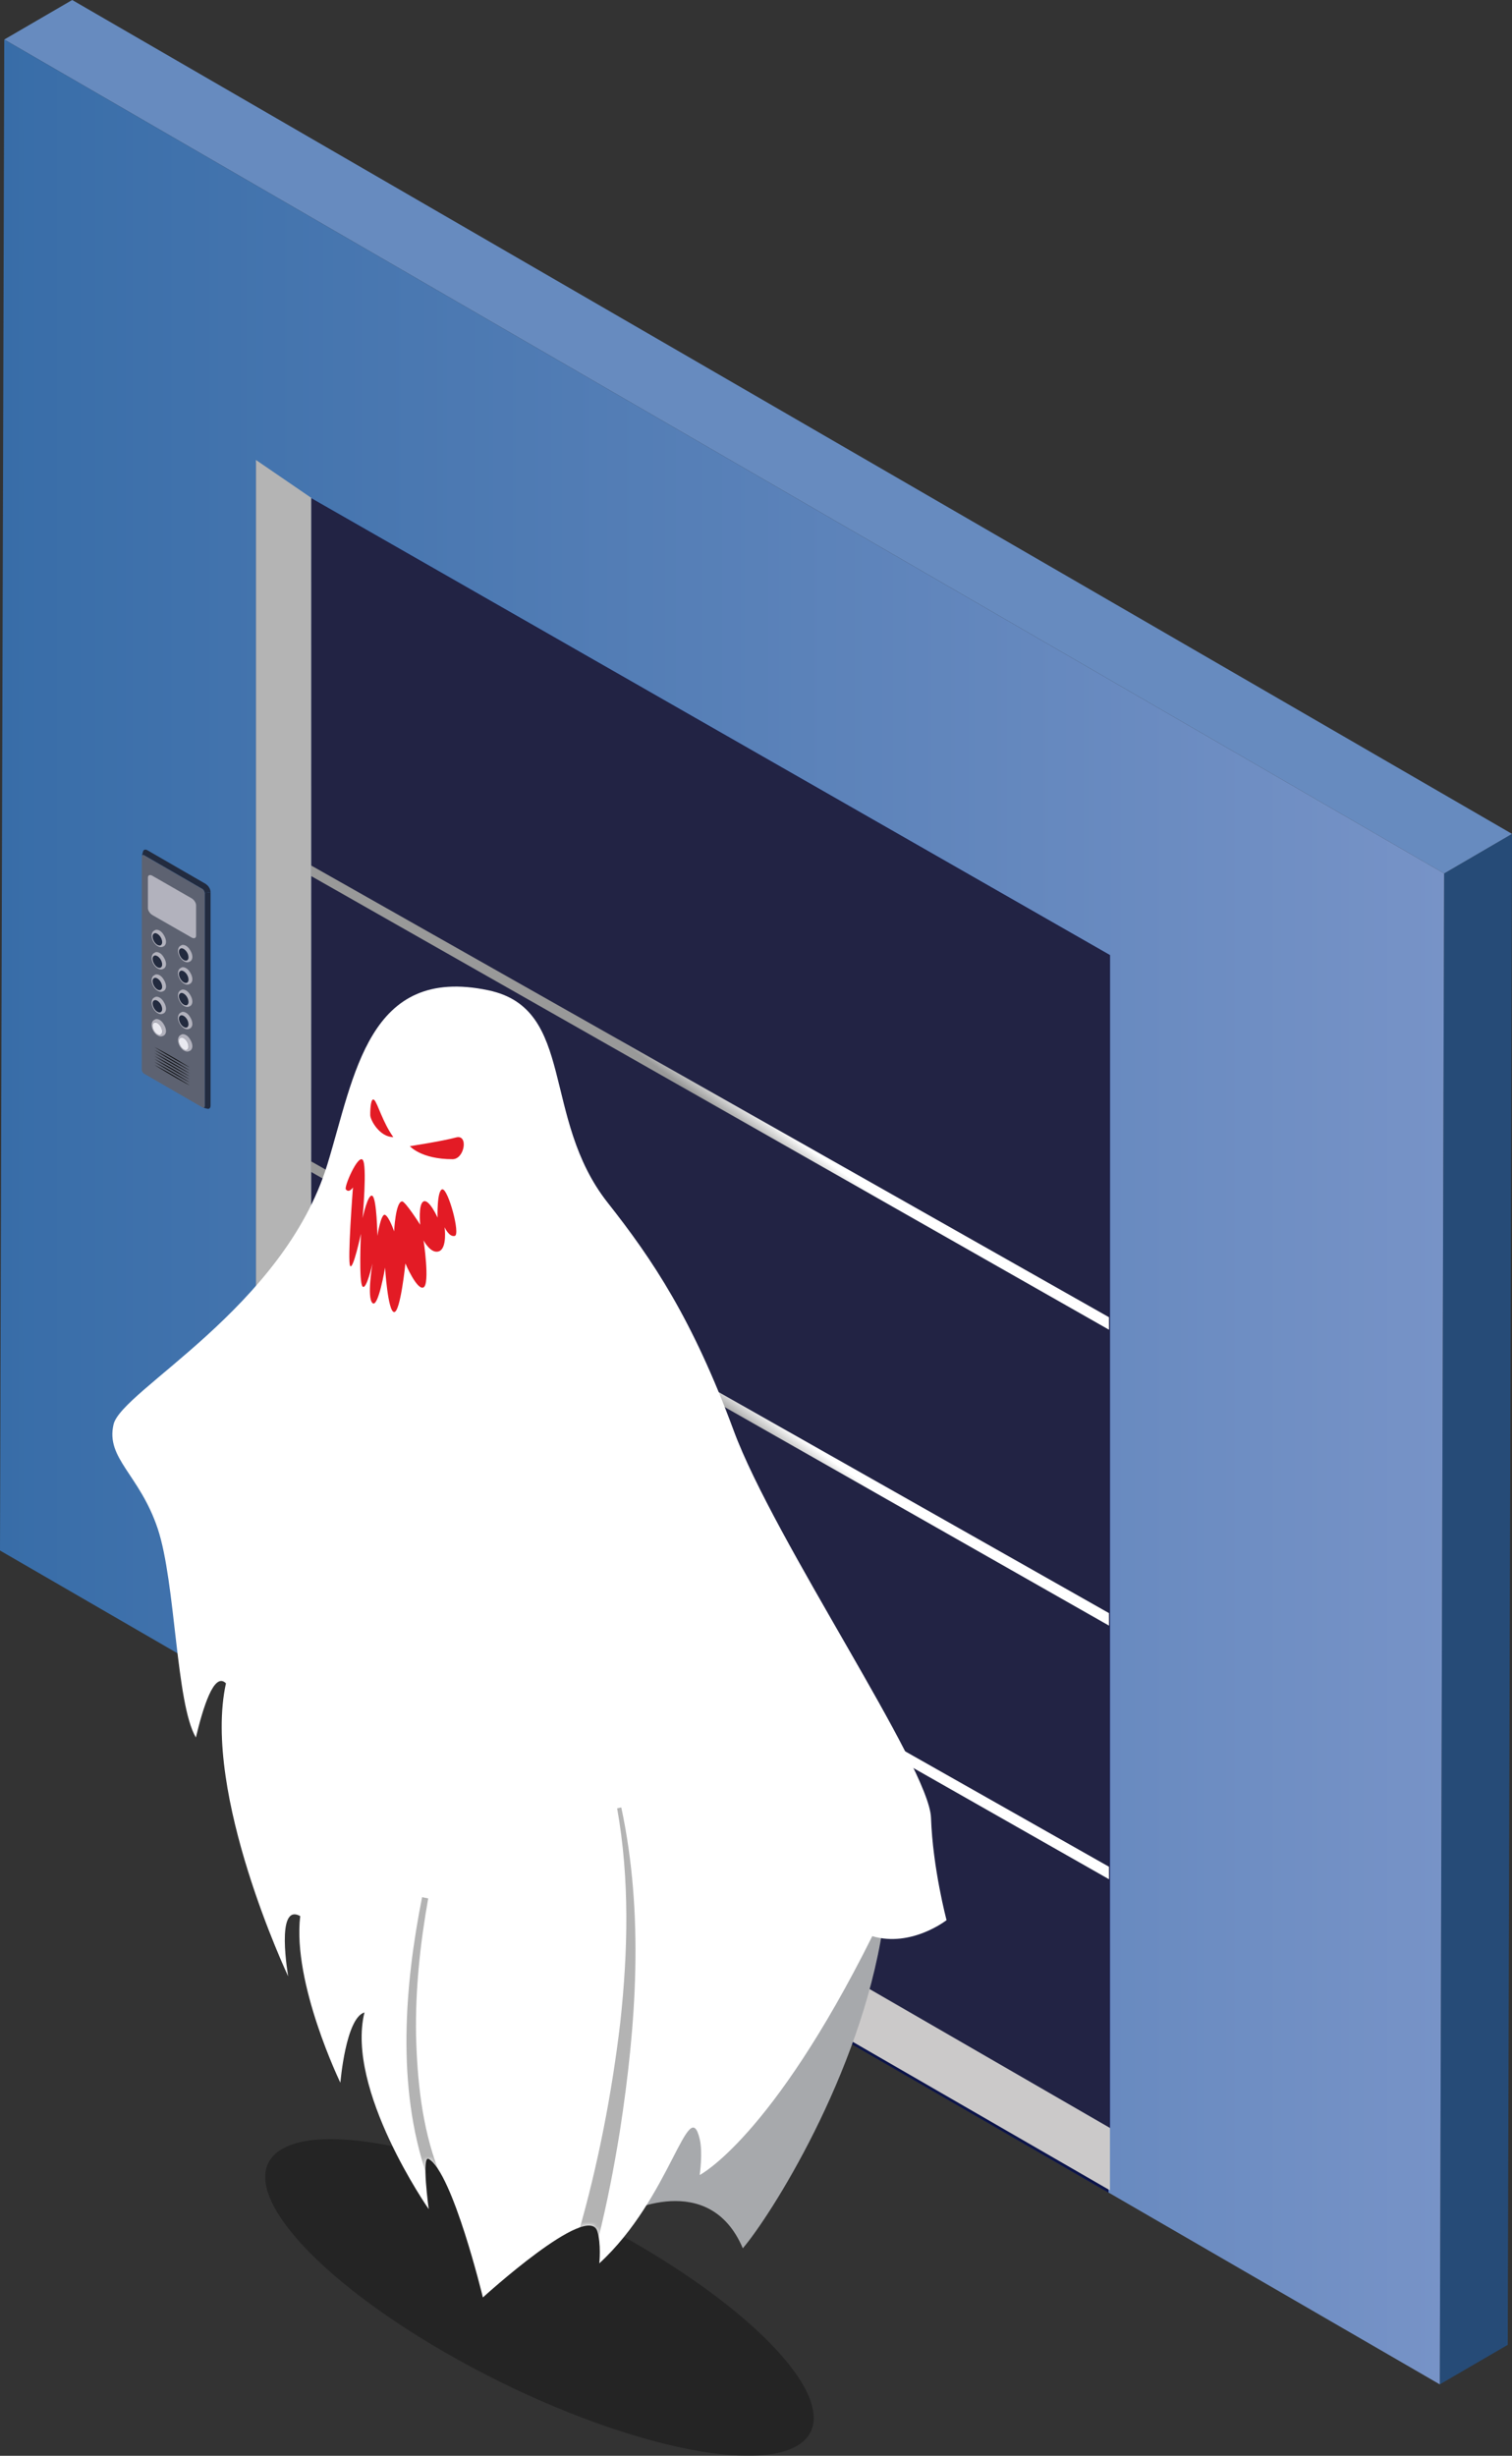<svg xmlns="http://www.w3.org/2000/svg" width="346" height="562" fill="none" viewBox="0 0 346 562"><rect x="0" y="0" width="346" height="562" fill="#333333" stroke="none"/><g class="gost_in_door" clip-path="url(#a)"><g class="wall"><path fill="#264B77" d="M330.465 199.889 346 190.828l-.976 345.779-15.549 9.046z" class="Vector"/><path fill="#678BBF" d="M.976 9.047 16.525 0 346 190.828l-15.534 9.061z" class="Vector"/><path fill="url(#b)" d="m330.466 199.889-.991 345.765L0 354.826.976 9.046z" class="Vector"/></g><g class="command"><g class="Group"><g class="Group"><path fill="#48C1F3" d="m71.198 142.765 182.467 104.861v-9.136L71.198 133.008zm0-14.747 182.467 104.875v-11.416L71.198 114.5zm0 46.878 182.467 104.86v-9.121L71.198 165.138zm0 14.732 182.467 104.861v-9.121L71.198 179.886zm0-29.48 182.467 104.876v-11.786L71.198 147.755zm0 44.228 182.467 104.86v-9.121L71.198 194.618zm0 168.869v8.662l182.467 105.616v-8.781zm0-34.484 182.467 104.875v-10.454L71.198 327.685zm0 29.48 182.467 104.875v-9.121L71.198 358.498zm0-60.278 182.467 104.875v-9.136L71.198 298.205zm0 14.747 182.467 104.861v-9.121L71.198 312.953zm0-103.202 182.467 104.89v-9.535L71.198 209.366zm0 14.748 182.467 104.875v-9.136L71.198 224.498zm0 14.747 182.467 104.86v-9.12L71.198 239.245zm0 14.733 182.467 104.875v-9.136L71.198 253.993zm0 29.48 182.467 104.875v-9.121L71.198 283.473zm0-14.733 182.467 104.875v-9.135L71.198 268.725zm0 75.025 182.467 104.875v-9.135L71.198 343.75z" class="Vector"/><path fill="#358DB3" d="m71.198 327.685 182.467 105.498v-5.612L71.198 322.71zm0-14.732L253.665 418.45v-5.612L71.198 307.963zm0-14.748 182.467 105.498v-5.612L71.198 293.216zm0-14.732L253.665 388.97v-5.612L71.198 278.483zm0-14.748 182.467 105.498v-5.612L71.198 263.736zm0 104.52 182.467 105.497v-5.626L71.198 368.241zm0-14.747 182.467 105.497v-5.612L71.198 353.508zm0-14.748 182.467 105.498v-5.612L71.198 338.761zm0-89.757 182.467 105.482v-5.612L71.198 249.003zm0-14.748 182.467 105.498v-5.612L71.198 234.256zm0-14.747 182.467 105.497v-5.597L71.198 219.508zm0-15.132 182.467 105.497v-5.627L71.198 204.376zm0-14.748 182.467 105.497v-5.626L71.198 189.628zm0-14.732 182.467 105.482v-5.612L71.198 174.896zm0-14.748 182.467 105.497v-5.611L71.198 160.148zm0-17.383 182.467 105.483v-5.612L71.198 142.766zm0-14.747L253.665 238.49v-5.597L71.198 128.018z" class="Vector"/></g><path fill="#0C1449" d="M71.198 381.907 58.59 388.97V105.838l12.608 8.662z" class="Vector"/><path fill="#0C1449" d="M253.665 487.523 71.198 381.907 58.59 388.97l195.075 112.826z" class="Vector"/></g><g class="Group"><path fill="#222B3F" d="M48.184 253.016c0 .592-.369.844-.798.695a21 21 0 0 1-.887-.236c.193.029.34-.119.34-.371v-48.773l1.346-.177v48.862Z" class="Vector"/><path fill="#5D6271" d="M46.84 204.346v48.773c0 .252-.133.4-.34.37-.163-.044.487.311-13.54-7.788-.28-.163-.517-.563-.517-.903 0-67.8.03-43.428.03-48.936.074-.207.28-.267.488-.133l13.361 7.729c.281.163.518.562.518.903z" class="Vector"/><path fill="#222B3F" d="M47.15 202.362c.577.341 1.035 1.14 1.035 1.792l-1.345.177c0-.325-.237-.74-.517-.903l-13.362-7.729c-.207-.133-.429-.074-.488.133.089-.311.163-.636.251-.947.119-.474.547-.578 1.006-.311l13.435 7.759z" class="Vector"/><path fill="#B2B2BD" d="M44.874 207.159v6.974c0 .548-.443.741-1.005.43l-9.016-5.168c-.547-.325-1.005-1.036-1.005-1.584v-6.974c0-.563.443-.74 1.005-.429l9.016 5.182c.547.326 1.005 1.022 1.005 1.584z" class="Vector"/><g class="Group"><path fill="#000" d="M35.326 239.601c.68.355 1.345.725 2.025 1.096.68.37 1.345.755 2.025 1.154.68.385 1.345.785 2.025 1.2l1.005.607c.34.207.68.414 1.005.637a62 62 0 0 1-1.005-.534l-1.005-.562c-.68-.37-1.346-.755-2.025-1.155-.68-.4-1.345-.785-2.025-1.199-.68-.4-1.345-.815-2.025-1.244m0 .681c.68.355 1.345.726 2.025 1.096s1.345.755 2.025 1.155c.68.399 1.345.784 2.025 1.199l1.005.607c.34.207.68.415 1.005.637-.34-.178-.68-.356-1.005-.533l-1.005-.563c-.68-.37-1.346-.755-2.025-1.155-.68-.4-1.345-.785-2.025-1.199-.68-.4-1.345-.815-2.025-1.244m0 .681c.68.355 1.345.726 2.025 1.096s1.345.755 2.025 1.155c.68.399 1.345.784 2.025 1.199l1.005.607c.34.207.68.415 1.005.637-.34-.178-.68-.356-1.005-.533l-1.005-.563c-.68-.37-1.346-.755-2.025-1.155-.68-.4-1.345-.785-2.025-1.199-.68-.4-1.345-.815-2.025-1.244m0 .681c.68.356 1.345.726 2.025 1.096s1.345.755 2.025 1.155 1.345.785 2.025 1.199l1.005.607c.34.207.68.415 1.005.637-.34-.178-.68-.355-1.005-.533l-1.005-.563c-.68-.37-1.346-.755-2.025-1.155-.68-.4-1.345-.784-2.025-1.199-.68-.4-1.345-.814-2.025-1.244m0 .681c.68.356 1.345.726 2.025 1.096s1.345.755 2.025 1.155c.68.385 1.345.785 2.025 1.199l1.005.607c.34.207.68.415 1.005.637-.34-.178-.68-.355-1.005-.533l-1.005-.563c-.68-.37-1.346-.755-2.025-1.155-.68-.4-1.345-.784-2.025-1.199-.68-.4-1.345-.814-2.025-1.244m0 .681c.68.356 1.345.726 2.025 1.096s1.345.755 2.025 1.155 1.345.785 2.025 1.199l1.005.607c.34.208.68.415 1.005.637-.34-.178-.68-.355-1.005-.533l-1.005-.563c-.68-.37-1.346-.755-2.025-1.155-.68-.399-1.345-.784-2.025-1.199-.68-.4-1.345-.814-2.025-1.244m0 .682c.68.355 1.345.725 2.025 1.095s1.345.755 2.025 1.155 1.345.785 2.025 1.199l1.005.608c.34.207.68.414 1.005.636-.34-.177-.68-.355-1.005-.533l-1.005-.563c-.68-.37-1.346-.755-2.025-1.154-.68-.4-1.345-.785-2.025-1.2-.68-.4-1.345-.814-2.025-1.243" class="Vector"/></g><g class="Group"><path fill="#232B3F" d="M37.114 215.599c0 .163-.015.326-.104.474a.7.7 0 0 1-.37.311.86.86 0 0 1-.472-.059c-.902-.385-1.508-1.836-1.153-2.458.547-.933 2.084.37 2.099 1.747z" class="Vector"/><path fill="#B2B2BD" d="M37.336 216.606c-.503.296-1.094.074-1.538-.281-.546-.444-.99-1.2-1.078-1.94-.09-.74.206-1.229.532-1.392.236-.133 0 0 .221-.133.296-.163.695-.074 1.005.089.43.222.71.562.961.962.31.489.547 1.052.547 1.629 0 .666-.429.962-.429.962-.236.134 0 0-.221.134zm-.695-.222a.64.64 0 0 0 .37-.311c.088-.133.103-.311.103-.474-.03-1.184-1.108-2.206-1.73-2.043a.67.67 0 0 0-.369.296c-.355.622.251 2.088 1.153 2.458.148.059.325.104.473.059z" class="Vector"/><path fill="#232B3F" d="M43.145 219.064c0 .163-.015.326-.104.474a.64.64 0 0 1-.37.311.87.87 0 0 1-.472-.059c-.902-.385-1.508-1.836-1.153-2.458.547-.933 2.084.37 2.099 1.747z" class="Vector"/><path fill="#B2B2BD" d="M43.366 220.071c-.502.296-1.094.074-1.537-.282-.547-.444-.99-1.199-1.08-1.939-.088-.741.208-1.229.533-1.392.236-.133 0 0 .222-.133.295-.163.694-.074 1.005.089.428.222.71.562.96.962.31.489.547 1.051.547 1.629 0 .666-.428.962-.428.962-.237.133 0 0-.222.133zm-.695-.222a.64.64 0 0 0 .37-.311c.089-.134.103-.311.103-.474-.03-1.185-1.108-2.206-1.729-2.043a.66.66 0 0 0-.37.296c-.354.622.252 2.087 1.153 2.458.148.059.325.103.473.059z" class="Vector"/><path fill="#232B3F" d="M37.114 220.708c0 .162-.015.325-.104.473-.088.134-.221.267-.37.311a.86.86 0 0 1-.472-.059c-.902-.385-1.508-1.836-1.153-2.458.547-.933 2.084.37 2.099 1.747z" class="Vector"/><path fill="#B2B2BD" d="M37.336 221.714c-.503.296-1.094.074-1.538-.281-.546-.444-.99-1.199-1.078-1.94-.09-.74.206-1.229.532-1.391.236-.134 0 0 .221-.134.296-.163.695-.074 1.005.089.43.222.71.563.961.963.31.488.547 1.051.547 1.628 0 .667-.429.963-.429.963-.236.133 0 0-.221.133zm-.695-.222a.64.64 0 0 0 .37-.311c.088-.133.103-.311.103-.474-.03-1.184-1.108-2.206-1.73-2.043a.67.67 0 0 0-.369.296c-.355.622.251 2.088 1.153 2.458.148.059.325.104.473.059z" class="Vector"/><path fill="#232B3F" d="M43.145 224.172c0 .163-.015.326-.104.474a.64.64 0 0 1-.37.311.86.86 0 0 1-.472-.059c-.902-.385-1.508-1.836-1.153-2.458.547-.933 2.084.37 2.099 1.747z" class="Vector"/><path fill="#B2B2BD" d="M43.366 225.179c-.502.296-1.094.074-1.537-.281-.547-.444-.99-1.2-1.08-1.94-.088-.74.208-1.229.533-1.392.236-.133 0 0 .222-.133.295-.163.694-.074 1.005.089.428.222.71.562.96.962.31.489.547 1.052.547 1.629 0 .666-.428.962-.428.962-.237.134 0 0-.222.134zm-.695-.222a.64.64 0 0 0 .37-.311c.089-.133.103-.311.103-.474-.03-1.184-1.108-2.206-1.729-2.043a.67.67 0 0 0-.37.296c-.354.622.252 2.088 1.153 2.458.148.059.325.104.473.059z" class="Vector"/><path fill="#232B3F" d="M37.114 225.816c0 .163-.015.325-.104.474-.088.133-.221.266-.37.296a.86.86 0 0 1-.472-.06c-.902-.384-1.508-1.836-1.153-2.457.547-.933 2.084.37 2.099 1.747" class="Vector"/><path fill="#B2B2BD" d="M37.336 226.823c-.503.296-1.094.074-1.538-.282-.546-.444-.99-1.199-1.078-1.939-.09-.741.206-1.229.532-1.392.236-.133 0 0 .221-.133.296-.163.695-.075 1.005.088.43.222.71.563.961.963.31.488.547 1.051.547 1.629 0 .666-.429.962-.429.962-.236.133 0 0-.221.133zm-.695-.237a.67.67 0 0 0 .37-.296c.088-.149.103-.311.103-.474-.03-1.185-1.108-2.206-1.73-2.044a.67.67 0 0 0-.369.297c-.355.621.251 2.087 1.153 2.457.148.06.325.104.473.06" class="Vector"/><path fill="#232B3F" d="M43.145 229.281c0 .162-.015.325-.104.473a.7.7 0 0 1-.37.311.86.86 0 0 1-.472-.059c-.902-.385-1.508-1.836-1.153-2.458.547-.933 2.084.37 2.099 1.747z" class="Vector"/><path fill="#B2B2BD" d="M43.366 230.287c-.502.296-1.094.074-1.537-.281-.547-.444-.99-1.199-1.08-1.94-.088-.74.208-1.229.533-1.391.236-.134 0 0 .222-.134.295-.163.694-.074 1.005.089.428.222.71.563.96.963.31.488.547 1.051.547 1.628 0 .667-.428.963-.428.963-.237.133 0 0-.222.133zm-.695-.222a.64.64 0 0 0 .37-.311c.089-.133.103-.311.103-.474-.03-1.184-1.108-2.206-1.729-2.043a.67.67 0 0 0-.37.296c-.354.622.252 2.088 1.153 2.458.148.059.325.104.473.059z" class="Vector"/><path fill="#232B3F" d="M37.114 230.924c0 .163-.015.326-.104.474a.7.7 0 0 1-.37.311.87.87 0 0 1-.472-.059c-.902-.385-1.508-1.836-1.153-2.458.547-.933 2.084.37 2.099 1.747z" class="Vector"/><path fill="#B2B2BD" d="M37.336 231.931c-.503.296-1.094.074-1.538-.281-.546-.445-.99-1.2-1.078-1.94-.09-.74.206-1.229.532-1.392.236-.133 0 0 .221-.133.296-.163.695-.074 1.005.089.43.222.71.562.961.962.31.489.547 1.051.547 1.629 0 .666-.429.962-.429.962-.236.134 0 0-.221.133zm-.695-.237a.64.64 0 0 0 .37-.311c.088-.133.103-.311.103-.474-.03-1.184-1.108-2.206-1.73-2.043a.67.67 0 0 0-.369.296c-.355.622.251 2.088 1.153 2.458.148.059.325.104.473.059z" class="Vector"/><path fill="#232B3F" d="M43.145 234.389c0 .163-.015.326-.104.474a.64.64 0 0 1-.37.311.86.86 0 0 1-.472-.06c-.902-.385-1.508-1.836-1.153-2.458.547-.932 2.084.371 2.099 1.748z" class="Vector"/><path fill="#B2B2BD" d="M43.366 235.396c-.502.296-1.094.074-1.537-.282-.547-.444-.99-1.199-1.08-1.939-.088-.741.208-1.229.533-1.392.236-.133 0 0 .222-.133.295-.163.694-.075 1.005.088.428.222.71.563.96.963.31.488.547 1.051.547 1.629 0 .666-.428.962-.428.962-.237.133 0 0-.222.133zm-.695-.222a.64.64 0 0 0 .37-.311c.089-.149.103-.311.103-.474-.03-1.185-1.108-2.206-1.729-2.044a.67.67 0 0 0-.37.297c-.354.621.252 2.087 1.153 2.457.148.06.325.104.473.06z" class="Vector"/><path fill="#E9E9F0" d="M37.114 236.032c0 .163-.015.326-.104.474-.088.133-.221.267-.37.311a.86.86 0 0 1-.472-.059c-.902-.385-1.508-1.836-1.153-2.458.547-.933 2.084.37 2.099 1.747z" class="Vector"/><path fill="#B2B2BD" d="M37.336 237.039c-.503.296-1.094.074-1.538-.281-.546-.444-.99-1.2-1.078-1.94-.09-.74.206-1.229.532-1.392.236-.133 0 0 .221-.133.296-.163.695-.074 1.005.089.43.222.71.563.961.962.31.489.547 1.052.547 1.629 0 .666-.429.963-.429.963-.236.133 0 0-.221.133zm-.695-.237a.64.64 0 0 0 .37-.311c.088-.133.103-.311.103-.474-.03-1.184-1.108-2.206-1.73-2.043a.67.67 0 0 0-.369.296c-.355.622.251 2.088 1.153 2.458.148.059.325.104.473.059z" class="Vector"/><g class="Group"><path fill="#E9E9F0" d="M43.144 239.497c0 .163-.015.326-.103.474a.64.64 0 0 1-.37.311.87.87 0 0 1-.473-.059c-.901-.385-1.508-1.837-1.153-2.458.547-.933 2.084.37 2.1 1.747v-.015Z" class="Vector"/><path fill="#B2B2BD" d="M43.366 240.504c-.502.296-1.094.074-1.537-.281-.547-.445-.99-1.2-1.08-1.94-.088-.74.208-1.229.533-1.392.236-.133 0 0 .222-.133.295-.163.694-.074 1.005.089.428.222.71.562.96.962.31.489.547 1.051.547 1.629 0 .666-.428.962-.428.962-.237.133 0 0-.222.133zm-.695-.222a.64.64 0 0 0 .37-.311c.089-.133.103-.311.103-.474-.03-1.185-1.108-2.206-1.729-2.043a.67.67 0 0 0-.37.296c-.354.622.252 2.088 1.153 2.458.148.059.325.103.473.059z" class="Vector"/></g></g></g></g><g class="Door"><path fill="url(#c)" d="M71.215 381.844 254 487.042V218.577L71.215 114.014z" class="Vector"/><g class="Door"><path fill="#222344" d="M71.214 381.844 254 487.042V218.577L71.214 114.014z" class="Door"/><path fill="url(#d)" fill-rule="evenodd" d="M253.774 430.054 71.182 326.223v-2.419l182.584 103.384z" class="Vector 5 (Stroke)" clip-rule="evenodd"/><path fill="url(#e)" fill-rule="evenodd" d="M253.774 372.014 71.182 268.183v-2.419l182.584 103.384z" class="Vector 5 (Stroke)" clip-rule="evenodd"/><path fill="url(#f)" fill-rule="evenodd" d="M253.774 304.3 71.182 200.469v-2.418l182.584 103.384z" class="Vector 5 (Stroke)" clip-rule="evenodd"/></g><path fill="#B4B4B4" d="m71.215 381.35-12.646 7.063V105.262l12.646 8.662z" class="Vector"/><path fill="#CBC9C9" d="M254 486.972 71.215 381.35l-12.646 7.063L254 501.247z" class="Vector"/></g><g class="GostWrapper" style="transform-origin:center;transform-box:fill-box"><g class="gost" clip-path="url(#g)"><path fill="#000" d="M64.579 491.767c-11.98 6.923 4.657 27.751 37.173 46.517 32.515 18.777 68.59 28.383 80.569 21.47 11.989-6.923-4.658-27.741-37.173-46.517-32.516-18.767-68.58-28.383-80.57-21.46z" class="Vector" opacity=".3"/><path fill="#A7A9AC" d="M202.021 441.127c-5.173 33.76-25.836 66.149-32.039 73.383-7.731-18.192-27.216-7.924-27.216-7.924s-.341-45.127 0-46.167c.35-1.031 59.945-27.217 59.255-19.292" class="Vector"/><g class="Group"><path fill="#fff" d="M111.816 226.636c19.991 4.259 11.96 29.199 27.235 48.578 10.337 13.108 19.409 26.643 28.87 52.235 9.305 25.145 44.738 76.952 45.127 88.533.398 11.59 3.558 23.434 3.558 23.434s-8.041 6.32-16.996 3.665c-23.084 46.284-39.497 54.666-39.497 54.666s.758-5.115 0-8.265c-2.528-10.569-6.661 13.545-22.967 28.471 0 0 .447-4.522-.457-7.342-2.159-6.787-26.186 15.149-26.186 15.149s-6.884-28.48-12.397-31.688c-1.692-.983 0 11.483 0 11.483s-19.058-27.333-14.702-45.02c-4.298 1.264-5.513 16.083-5.513 16.083s-11.027-22.734-9.19-38.126c-5.736-3.209-2.751 13.788-2.751 13.788s-19.758-41.802-14.245-67.063c-2.752-2.762-5.28 5.746-6.884 12.397-4.6-7.808-4.6-35.364-8.722-47.762-4.142-12.407-11.95-16.082-10.113-23.89 1.838-7.808 38.817-26.643 48.92-59.479 6.252-20.322 9.305-45.711 36.91-39.847" class="Vector"/><g class="Clip path group"><mask id="h" width="192" height="301" x="25" y="225" class="h" maskUnits="userSpaceOnUse" style="mask-type:luminance"><g class="clippath"><path fill="#fff" d="M111.816 226.636c19.991 4.259 11.96 29.199 27.235 48.578 10.337 13.108 19.409 26.643 28.87 52.235 9.305 25.145 44.738 76.952 45.127 88.533.398 11.59 3.558 23.434 3.558 23.434s-8.041 6.32-16.996 3.665c-23.084 46.284-39.497 54.666-39.497 54.666s.758-5.115 0-8.265c-2.528-10.569-6.661 13.545-22.967 28.471 0 0 .447-4.522-.457-7.342-2.159-6.787-26.186 15.149-26.186 15.149s-6.884-28.48-12.397-31.688c-1.692-.983 0 11.483 0 11.483s-19.058-27.333-14.702-45.02c-4.298 1.264-5.513 16.083-5.513 16.083s-11.027-22.734-9.19-38.126c-5.736-3.209-2.751 13.788-2.751 13.788s-19.758-41.802-14.245-67.063c-2.752-2.762-5.28 5.746-6.884 12.397-4.6-7.808-4.6-35.364-8.722-47.762-4.142-12.407-11.95-16.082-10.113-23.89 1.838-7.808 38.817-26.643 48.92-59.479 6.252-20.322 9.305-45.711 36.91-39.847" class="Vector"/></g></mask><g class="Group" mask="url(#h)"><g class="Group" opacity=".3"><path fill="#000" d="M132.332 511.136c4.512-15.684 7.672-31.961 9.598-48.199 1.779-16.316 2.187-32.895-.71-49.114l.953-.204c5.221 24.445 3.442 49.794-.36 74.317-1.332 8.216-2.898 16.335-4.94 24.493l-4.55-1.293z" class="Vector"/></g><g class="Group" opacity=".3"><path fill="#000" d="M97.561 497.513c-6.777-19.962-5.017-42.987-.972-63.348l1.4.282c-1.838 10.316-2.966 20.827-2.781 31.329.263 10.307 1.352 20.935 5.017 30.59l-2.674 1.157z" class="Vector"/></g></g></g></g><path fill="#E31B25" d="M104.367 260.299c2.878-.778 1.955 4.978-.807 4.978-7.234 0-9.762-2.985-9.762-2.985s7.468-1.147 10.569-1.993m-14.361-.078c-2.44-3.394-3.627-7.837-4.366-8.499-.749-.661-.924 1.838-.914 3.442 0 1.158 2.149 5.057 5.28 5.057m11.26 11.94c-1.322.068-1.138 6.476-1.138 6.476s-1.906-4.268-3.189-3.704c-1.274.564-.778 5.347-.778 5.347s-3.422-5.386-4.152-5.347c-1.507.097-1.818 6.855-1.818 6.855s-1.138-3.336-2.071-3.773c-.943-.438-1.76 4.813-1.76 4.813s-.127-8.391-1.128-9.15c-1.011-.758-2.266 5.095-2.266 5.095s1.128-12.319 0-13.389-4.268 6.223-3.83 6.787c.748.963 1.633-.437 1.633-.437s-1.323 17.025-.632 17.978c.69.934 2.45-7.36 2.45-7.36s-.505 11.123.38 12.057c.884.943 2.265-5.27 2.265-5.27s-1.323 7.788 0 9.052c1.313 1.264 2.888-8.109 2.888-8.109s.622 10.112 2.07 10.18c1.44.068 2.578-11.123 2.578-11.123s2.674 6.281 4.161 5.464c1.488-.817 0-10.744 0-10.744s1.683 3.238 3.569 2.47c1.876-.769 1.244-5.485 1.244-5.485s1.012 2.324 2.334 1.984c1.322-.35-1.507-10.715-2.829-10.657z" class="Vector"/></g><animateTransform attributeName="transform" attributeType="XML" dur="2s" repeatCount="indefinite" type="scale" values="0.95; 1; 0.95"/></g></g><defs><linearGradient id="b" x1="0" x2="330.466" y1="277.358" y2="277.358" class="b" gradientUnits="userSpaceOnUse"><stop stop-color="#386DA8"/><stop offset="1" stop-color="#7793C7"/></linearGradient><linearGradient id="c" x1="71.182" x2="162.608" y1="383.658" y2="487.042" class="c" gradientUnits="userSpaceOnUse"><stop stop-color="#0F1A69"/><stop offset="1" stop-color="#1E32CF"/></linearGradient><linearGradient id="d" x1="163.078" x2="160.055" y1="372.776" y2="377.008" class="d" gradientUnits="userSpaceOnUse"><stop stop-color="#fff"/><stop offset="1" stop-color="#999"/></linearGradient><linearGradient id="e" x1="163.078" x2="160.055" y1="314.736" y2="318.968" class="e" gradientUnits="userSpaceOnUse"><stop stop-color="#fff"/><stop offset="1" stop-color="#999"/></linearGradient><linearGradient id="f" x1="163.078" x2="160.055" y1="247.022" y2="251.254" class="f" gradientUnits="userSpaceOnUse"><stop stop-color="#fff"/><stop offset="1" stop-color="#999"/></linearGradient><clipPath id="a" class="a"><path fill="#fff" d="M0 0h346v562H0z"/></clipPath><clipPath id="g" class="g"><path fill="#fff" d="M25.714 225.78h190.892V562H25.714z"/></clipPath></defs></svg>